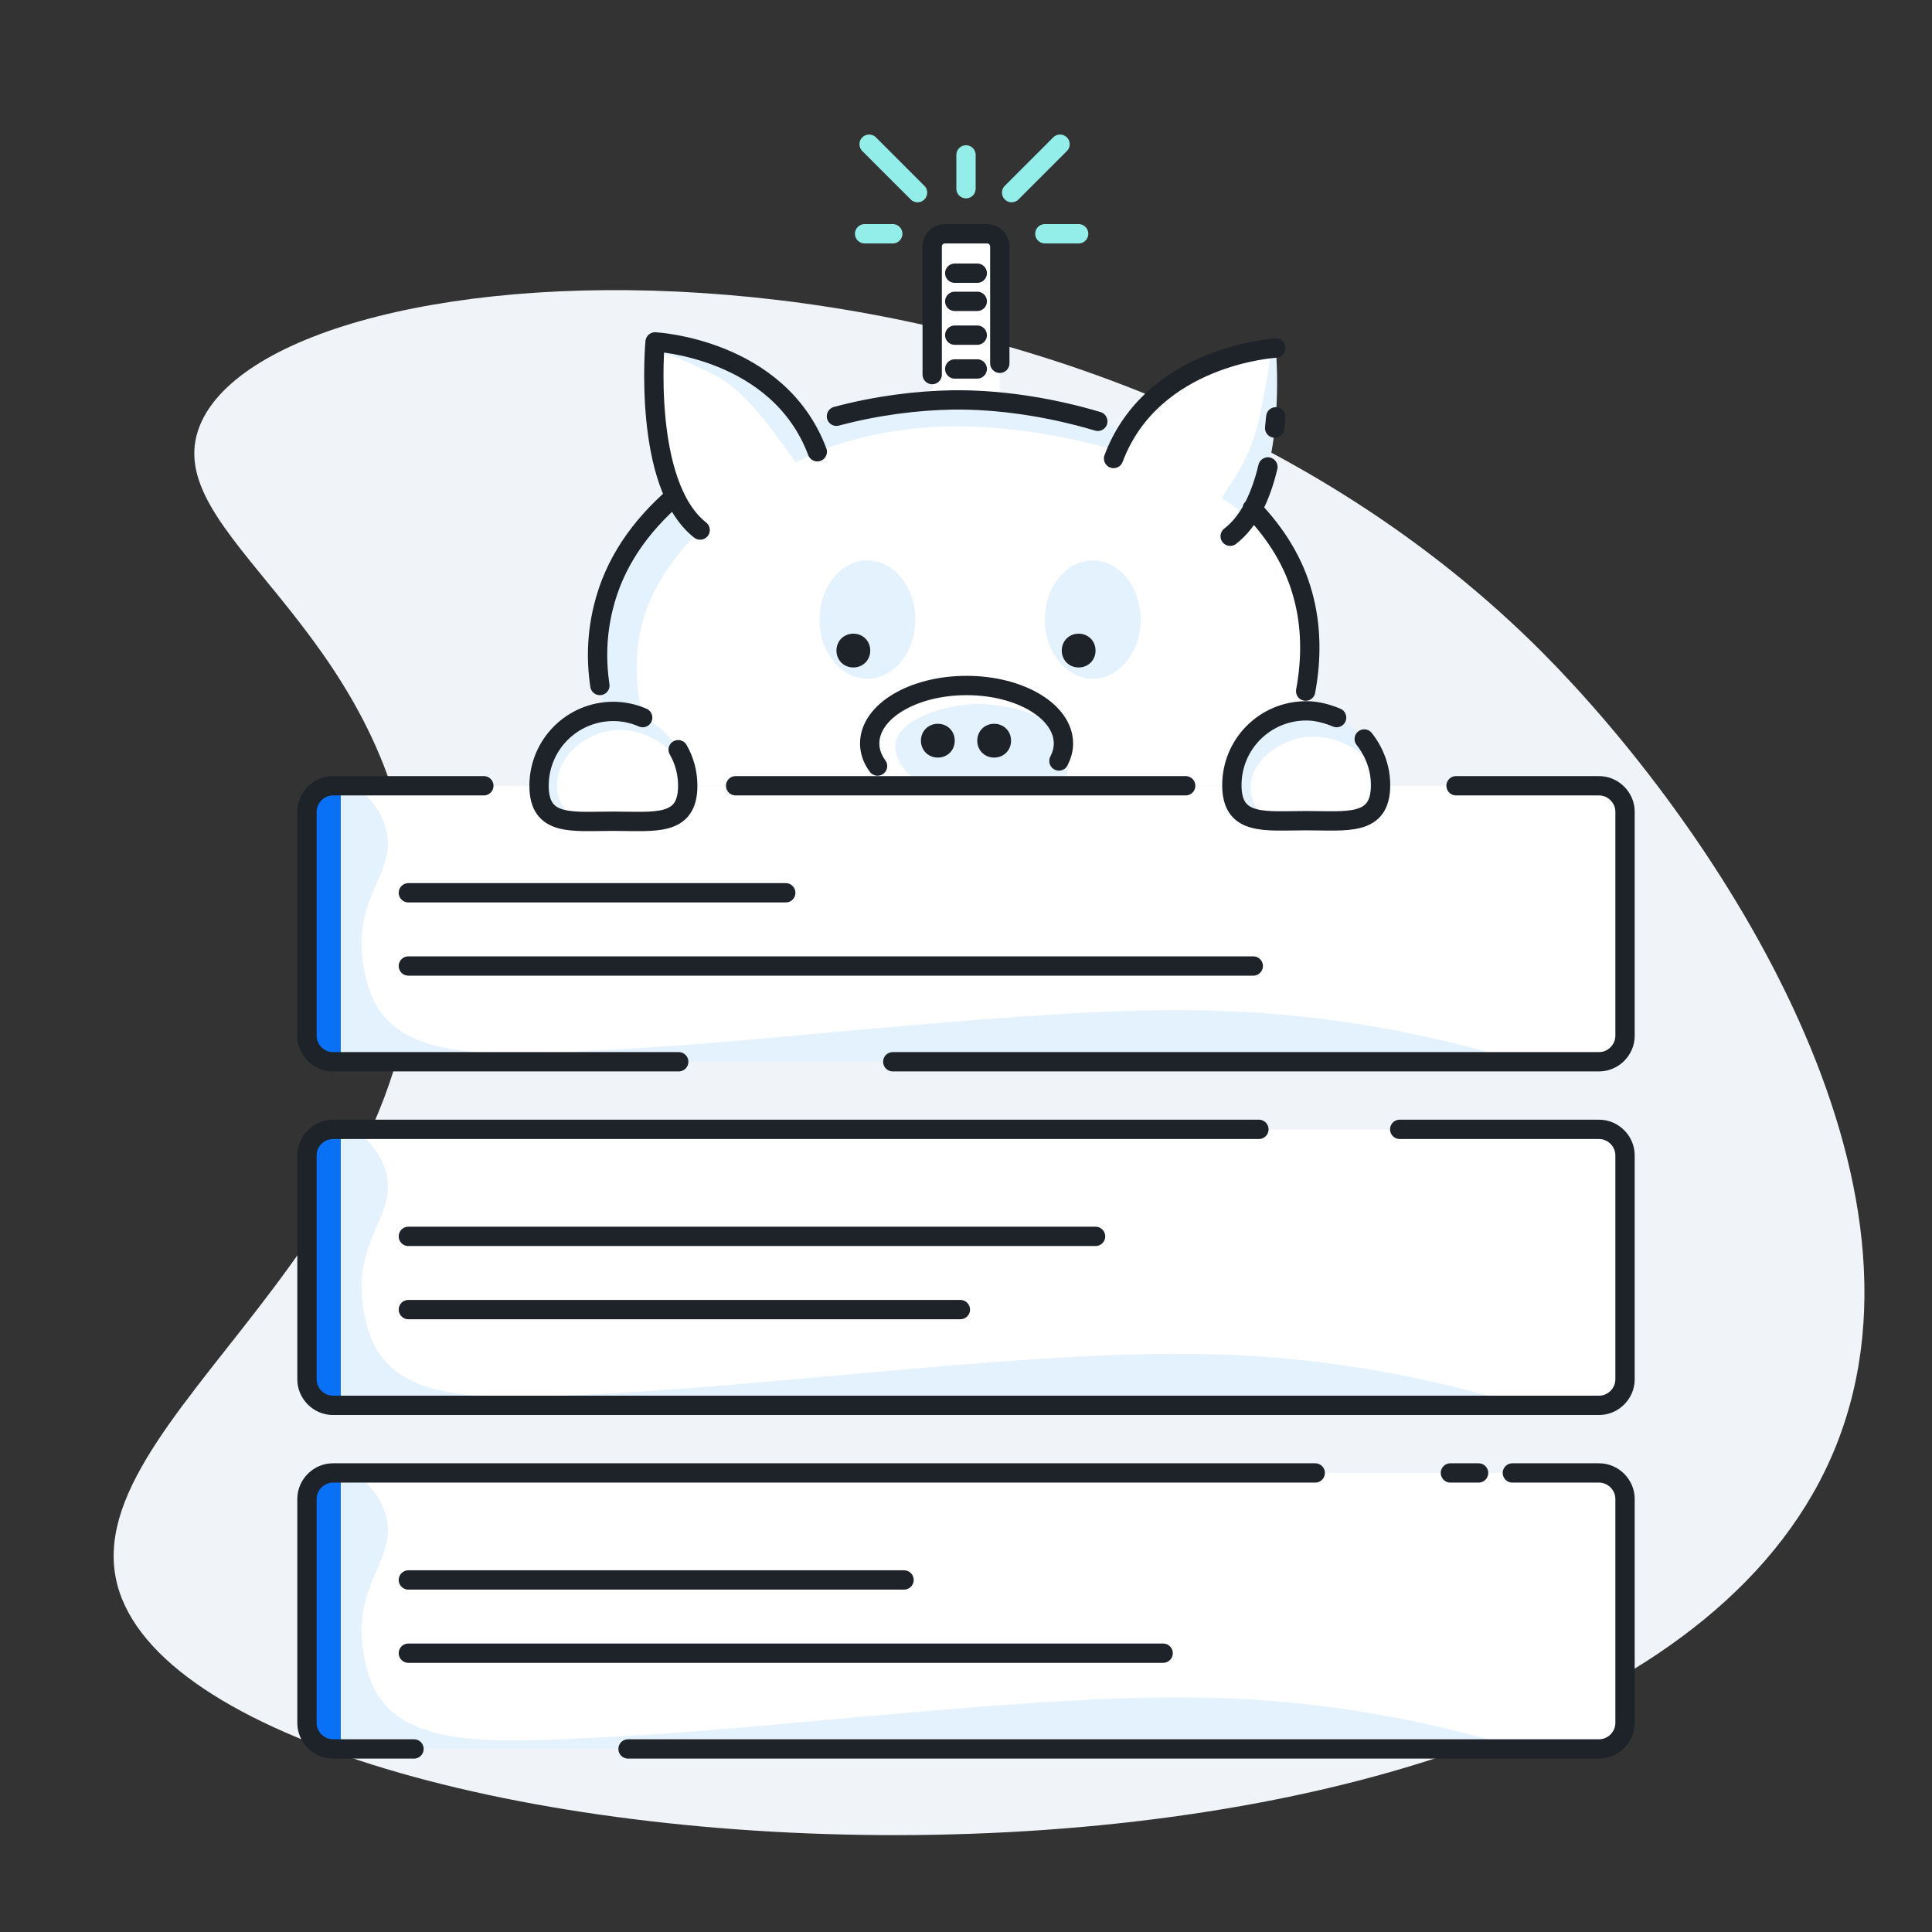 <svg width="200" height="200" viewBox="0 0 200 200" fill="none" xmlns="http://www.w3.org/2000/svg">
<rect x="0" y="0" width="200" height="200" fill="#333333" stroke="none"/>
<path d="M12.361 164.781C22.741 196.21 167.755 205.481 190.087 149.621C201.574 120.816 176.618 84.606 159.708 67.58C111.953 19.592 28.63 24.606 20.7 44.023C16.093 55.335 40.058 64.373 42.74 91.895C46.297 128.805 6.472 146.939 12.361 164.781Z" fill="#F0F3F7"/>
<path d="M102.332 42.275H97.668C97.026 42.275 96.501 41.75 96.501 41.109V25.365C96.501 24.724 97.026 24.199 97.668 24.199H102.332C102.974 24.199 103.499 24.724 103.499 25.365V41.109C103.499 41.75 102.974 42.275 102.332 42.275Z" fill="white"/>
<path d="M134.869 61.576C133.936 58.194 132.07 55.22 129.679 52.713C133.061 46.59 132.07 36.094 132.07 36.094C132.07 36.094 121.633 36.678 116.676 44.666C110.729 42.45 104.198 41.401 98.659 41.459C93.877 41.517 88.455 42.392 83.265 44.141C78.309 35.978 67.813 35.453 67.813 35.453C67.813 35.453 66.939 45.249 69.854 51.43C66.239 54.52 63.557 58.369 62.449 62.975C58.367 79.943 77.376 101.867 98.659 101.867C120.641 101.751 139.534 78.427 134.869 61.576Z" fill="#E3F2FC"/>
<path d="M134.869 61.575C133.528 57.435 130.437 54.17 126.472 51.546C126.939 50.73 127.697 49.622 128.047 49.097C128.805 47.814 129.446 46.415 129.913 44.957C130.437 43.324 130.671 41.633 131.02 40.001C131.254 38.718 131.487 37.435 131.487 36.152C129.038 36.444 119.767 38.018 115.86 46.24C115.918 46.24 115.86 46.415 115.802 46.706C109.621 44.84 103.149 44.024 98.017 44.141C91.02 44.316 86.239 46.123 84.606 46.823C84.431 46.881 83.615 47.231 82.391 47.873C81.516 46.706 79.942 44.49 79.184 43.558C78.192 42.333 77.143 41.109 75.918 40.117C74.811 39.184 73.528 38.543 72.187 37.96C70.787 37.377 69.388 36.56 67.813 36.502C67.638 39.651 67.522 49.155 71.429 53.762C71.778 54.286 72.303 54.461 72.945 54.461C70.146 57.085 67.638 60.409 66.531 64.316C62.449 79.068 79.067 100.875 98.717 101.867C120.816 102.858 140 77.027 134.869 61.575Z" fill="white"/>
<path d="M94.752 64.14C94.752 67.522 92.537 70.263 89.796 70.263C87.055 70.263 84.84 67.522 84.84 64.14C84.84 60.758 87.055 58.018 89.796 58.018C92.537 58.018 94.752 60.758 94.752 64.14ZM113.12 58.018C110.379 58.018 108.163 60.758 108.163 64.14C108.163 67.522 110.379 70.263 113.12 70.263C115.86 70.263 118.076 67.522 118.076 64.14C118.076 60.758 115.86 58.018 113.12 58.018Z" fill="#E3F2FC"/>
<path d="M110.087 76.968C110.204 77.9 110.962 80.291 110.029 81.282C108.163 83.207 103.324 83.382 100.058 83.032C96.326 82.565 92.303 79.591 92.711 76.968C93.061 74.46 97.493 73.177 100.058 72.944C104.315 72.536 109.738 74.344 110.087 76.968Z" fill="#E3F2FC"/>
<path d="M86.589 43.091C90.729 41.983 94.927 41.459 98.659 41.4C103.265 41.342 108.571 42.1 113.644 43.616M62.099 70.963C61.691 68.222 61.808 65.54 62.449 62.916C63.557 58.31 66.239 54.52 69.854 51.371M103.499 37.61V25.54C103.499 24.782 102.915 24.199 102.157 24.199H97.843C97.085 24.199 96.501 24.782 96.501 25.54V38.776M135.16 71.546C135.802 68.106 135.743 64.724 134.869 61.575C133.936 58.135 132.07 55.22 129.621 52.654M84.606 46.765C80.583 36.036 67.813 35.395 67.813 35.395C67.813 35.395 66.472 50.147 72.478 54.87M132.07 36.036C132.07 36.036 119.3 36.736 115.277 47.465M127.347 55.511C129.388 53.937 130.554 51.255 131.254 48.339M109.621 78.776C109.913 78.193 110.087 77.61 110.087 76.969C110.087 73.645 105.598 70.963 100.058 70.963C94.519 70.963 90.029 73.645 90.029 76.969C90.029 77.785 90.321 78.602 90.846 79.301M98.834 28.281H101.166M98.834 31.196H101.166M98.834 34.695H101.166M98.834 38.193H101.166M131.953 44.316C132.012 43.908 132.012 43.558 132.07 43.15L131.953 44.316Z" stroke="#1E2229" stroke-width="2" stroke-miterlimit="10" stroke-linecap="round" stroke-linejoin="round"/>
<path d="M90.088 67.347C90.088 68.338 89.329 69.096 88.338 69.096C87.347 69.096 86.589 68.338 86.589 67.347C86.589 66.356 87.347 65.598 88.338 65.598C89.329 65.598 90.088 66.356 90.088 67.347ZM111.662 65.598C110.671 65.598 109.913 66.356 109.913 67.347C109.913 68.338 110.671 69.096 111.662 69.096C112.653 69.096 113.411 68.338 113.411 67.347C113.411 66.356 112.653 65.598 111.662 65.598ZM97.085 74.927C96.093 74.927 95.335 75.685 95.335 76.676C95.335 77.668 96.093 78.426 97.085 78.426C98.076 78.426 98.834 77.668 98.834 76.676C98.834 75.685 98.076 74.927 97.085 74.927ZM102.915 74.927C101.924 74.927 101.166 75.685 101.166 76.676C101.166 77.668 101.924 78.426 102.915 78.426C103.907 78.426 104.665 77.668 104.665 76.676C104.665 75.685 103.907 74.927 102.915 74.927Z" fill="#1E2229"/>
<path d="M94.985 19.942L89.971 14.928M100 19.534V16.036V19.534ZM108.163 24.199H111.662H108.163ZM89.504 24.199H92.42H89.504ZM104.723 19.942L109.738 14.928L104.723 19.942Z" stroke="#93EDE9" stroke-width="2" stroke-miterlimit="10" stroke-linecap="round" stroke-linejoin="round"/>
<path d="M31.778 178.368V155.161C31.778 153.703 33.003 152.479 34.461 152.479H165.539C166.997 152.479 168.222 153.703 168.222 155.161V178.368C168.222 179.825 166.997 181.05 165.539 181.05H34.461C33.003 181.05 31.778 179.825 31.778 178.368Z" fill="#E3F2FC"/>
<path d="M165.889 152.479H36.735C38.017 153.47 39.533 154.986 40 157.143C40.875 160.933 37.668 163.207 37.434 168.28C37.434 168.514 37.26 172.77 39.3 175.744C42.566 180.525 50.554 180.409 59.417 180C70.846 179.476 76.56 178.834 88.513 177.785C114.286 175.511 127.172 174.578 144.315 177.785C150.146 178.893 154.81 180.234 157.609 181.108H165.889C167.172 181.108 168.222 180.059 168.222 178.776V154.869C168.222 153.528 167.172 152.479 165.889 152.479Z" fill="white"/>
<path d="M35.277 152.479H34.461C33.003 152.479 31.778 153.703 31.778 155.161V178.368C31.778 179.825 33.003 181.05 34.461 181.05H35.277V152.479Z" fill="#0971F5"/>
<path d="M42.857 181.05H34.461C33.003 181.05 31.778 179.825 31.778 178.368V155.161C31.778 153.703 33.003 152.479 34.461 152.479H136.152M65.015 181.05H165.539C166.997 181.05 168.222 179.825 168.222 178.368V155.161C168.222 153.703 166.997 152.479 165.539 152.479H156.56M150.146 152.479H153.061M42.274 163.557H93.586M42.274 171.137H120.408" stroke="#1E2229" stroke-width="2" stroke-miterlimit="10" stroke-linecap="round" stroke-linejoin="round"/>
<path d="M31.778 142.799V119.592C31.778 118.135 33.003 116.91 34.461 116.91H165.539C166.997 116.91 168.222 118.135 168.222 119.592V142.799C168.222 144.257 166.997 145.482 165.539 145.482H34.461C33.003 145.482 31.778 144.257 31.778 142.799Z" fill="#E3F2FC"/>
<path d="M165.889 116.91H36.735C38.017 117.901 39.533 119.417 40 121.575C40.875 125.365 37.668 127.639 37.434 132.712C37.434 132.945 37.26 137.202 39.3 140.175C42.566 144.957 50.554 144.84 59.417 144.432C70.846 143.907 76.56 143.266 88.513 142.216C114.286 139.942 127.172 139.009 144.315 142.216C150.146 143.324 154.81 144.665 157.609 145.54H165.889C167.172 145.54 168.222 144.49 168.222 143.208V119.301C168.222 117.96 167.172 116.91 165.889 116.91Z" fill="white"/>
<path d="M35.277 116.91H34.461C33.003 116.91 31.778 118.135 31.778 119.592V142.799C31.778 144.257 33.003 145.482 34.461 145.482H35.277V116.91Z" fill="#0971F5"/>
<path d="M130.321 116.91H34.461C33.003 116.91 31.778 118.135 31.778 119.592V142.799C31.778 144.257 33.003 145.482 34.461 145.482H165.539C166.997 145.482 168.222 144.257 168.222 142.799V119.592C168.222 118.135 166.997 116.91 165.539 116.91H144.898M42.274 127.989H113.411M42.274 135.569H99.417" stroke="#1E2229" stroke-width="2" stroke-miterlimit="10" stroke-linecap="round" stroke-linejoin="round"/>
<path d="M31.778 107.231V84.024C31.778 82.566 33.003 81.342 34.461 81.342H165.539C166.997 81.342 168.222 82.566 168.222 84.024V107.231C168.222 108.689 166.997 109.913 165.539 109.913H34.461C33.003 109.913 31.778 108.689 31.778 107.231Z" fill="#E3F2FC"/>
<path d="M165.889 81.342H36.735C38.017 82.333 39.533 83.849 40 86.007C40.875 89.797 37.668 92.071 37.434 97.144C37.434 97.377 37.26 101.633 39.3 104.607C42.566 109.388 50.554 109.272 59.417 108.864C70.846 108.339 76.56 107.697 88.513 106.648C114.286 104.374 127.172 103.441 144.315 106.648C150.146 107.756 154.81 109.097 157.609 109.972H165.889C167.172 109.972 168.222 108.922 168.222 107.639V83.733C168.222 82.391 167.172 81.342 165.889 81.342Z" fill="white"/>
<path d="M35.277 81.342H34.461C33.003 81.342 31.778 82.566 31.778 84.024V107.231C31.778 108.689 33.003 109.913 34.461 109.913H35.277V81.342Z" fill="#0971F5"/>
<path d="M76.152 81.342H122.741M70.262 109.913H34.461C33.003 109.913 31.778 108.689 31.778 107.231V84.024C31.778 82.566 33.003 81.342 34.461 81.342H50.087M92.42 109.913H165.539C166.997 109.913 168.222 108.689 168.222 107.231V84.024C168.222 82.566 166.997 81.342 165.539 81.342H150.729M42.274 92.421H81.341M42.274 100.001H129.738" stroke="#1E2229" stroke-width="2" stroke-miterlimit="10" stroke-linecap="round" stroke-linejoin="round"/>
<path d="M63.44 85.015C59.184 85.015 55.743 85.598 55.743 81.341C55.743 77.085 59.184 73.644 63.44 73.644C67.697 73.644 71.137 77.085 71.137 81.341C71.195 85.598 67.697 85.015 63.44 85.015ZM142.915 81.341C142.915 77.085 139.475 73.644 135.219 73.644C130.962 73.644 127.522 77.085 127.522 81.341C127.522 85.598 130.962 85.015 135.219 85.015C139.475 85.015 142.915 85.598 142.915 81.341Z" fill="#E3F2FC"/>
<path d="M70.379 83.964C69.213 85.422 67.114 85.247 63.44 85.014C60.7 84.839 59.3 84.722 58.426 83.672C57.376 82.39 57.668 80.699 57.784 80.291C58.309 77.667 61.108 75.743 63.79 75.568C67.405 75.334 71.02 78.308 71.195 81.282C71.195 81.69 71.195 82.915 70.379 83.964ZM142.915 81.34C142.682 78.425 138.542 75.743 134.869 76.326C132.478 76.734 129.796 78.6 129.504 80.99C129.446 81.34 129.329 82.623 130.146 83.672C130.437 84.081 131.195 84.78 135.16 85.014C139.009 85.189 140.933 85.305 142.099 83.964C143.032 82.856 142.915 81.457 142.915 81.34Z" fill="white"/>
<path d="M70.204 77.609C70.845 78.717 71.195 80 71.195 81.341C71.195 85.598 67.755 85.014 63.498 85.014C59.242 85.014 55.802 85.598 55.802 81.341C55.802 77.085 59.242 73.644 63.498 73.644C64.548 73.644 65.598 73.877 66.531 74.286M138.367 74.286C137.376 73.877 136.326 73.586 135.219 73.586C130.962 73.586 127.522 77.026 127.522 81.283C127.522 85.539 130.962 84.956 135.219 84.956C139.475 84.956 142.915 85.539 142.915 81.283C142.915 79.475 142.274 77.843 141.224 76.501" stroke="#1E2229" stroke-width="2" stroke-miterlimit="10" stroke-linecap="round" stroke-linejoin="round"/>
</svg>
